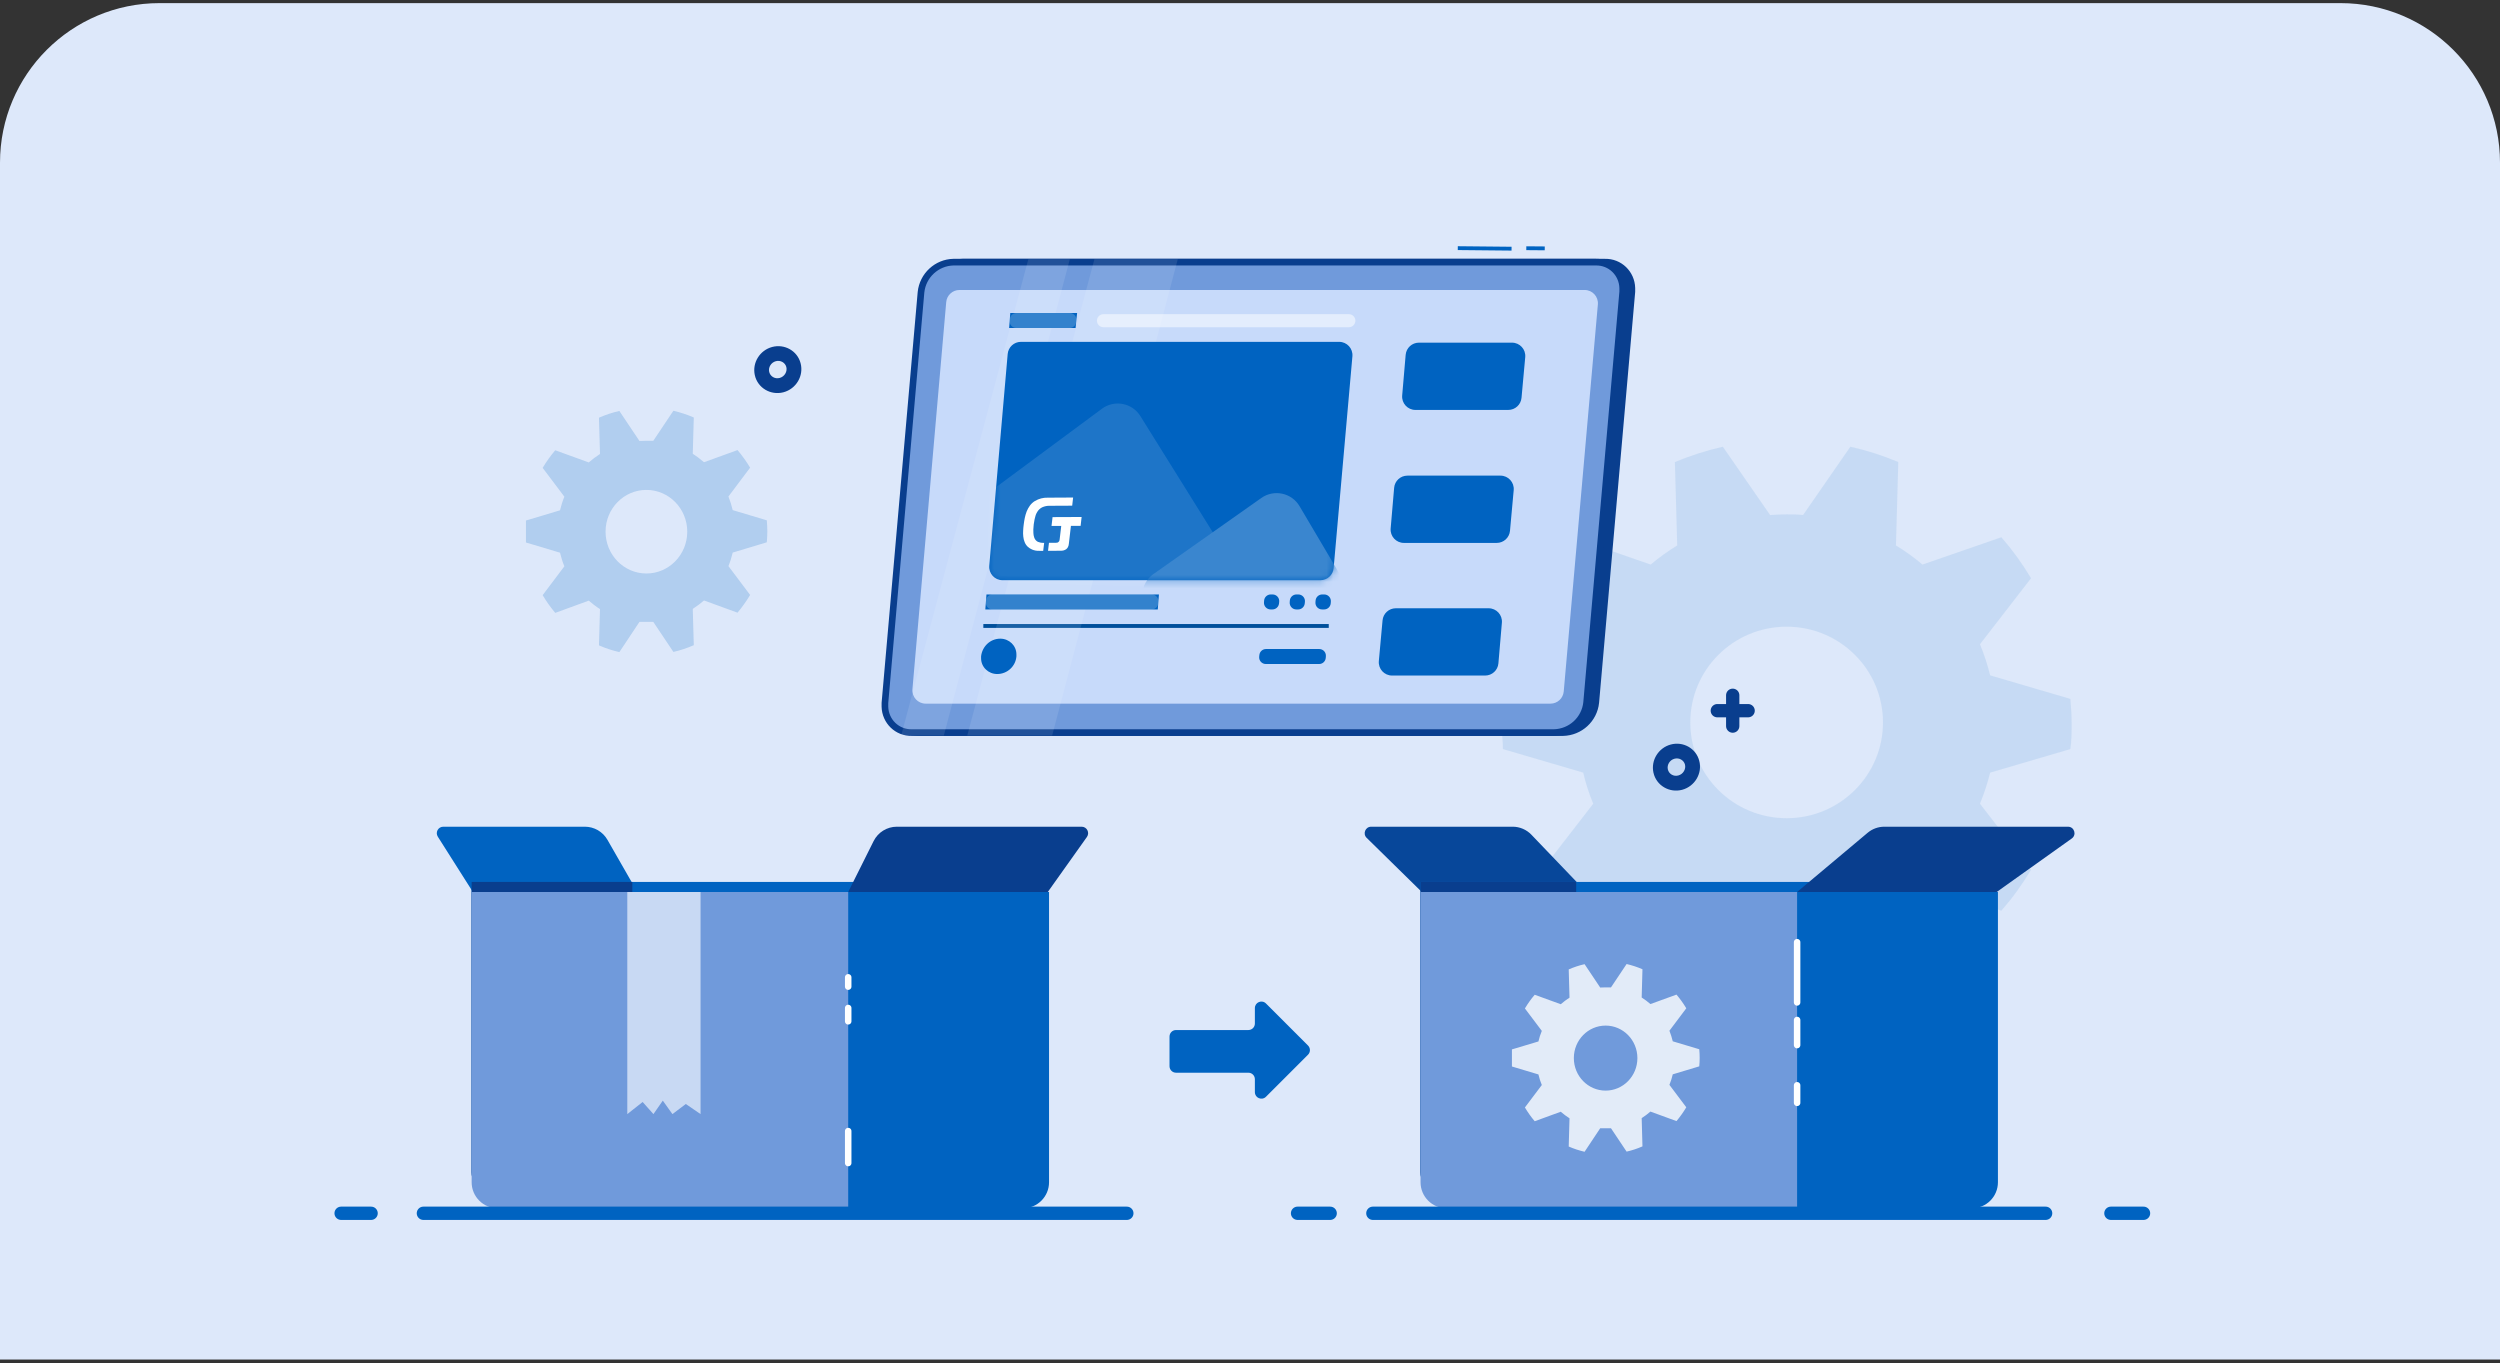 <?xml version="1.0" encoding="UTF-8"?>
<svg xmlns="http://www.w3.org/2000/svg" width="376" height="205" viewBox="0 0 376 205" fill="none">
  <rect x="0" y="0" width="376" height="205" fill="#333333" stroke="none"/>
  <path d="M0 24.469C0 11.214 10.745 0.469 24 0.469H352C365.255 0.469 376 11.214 376 24.469V204.469H0V24.469Z" fill="#DDE8FA"></path>
  <path d="M196.726 158.629L190.402 164.952C189.786 165.568 188.733 165.132 188.733 164.261V162.313C188.733 161.773 188.296 161.336 187.756 161.336H176.874C176.334 161.336 175.896 160.898 175.896 160.358V155.895C175.896 155.355 176.334 154.917 176.874 154.917H187.756C188.296 154.917 188.733 154.479 188.733 153.94V151.614C188.733 150.743 189.786 150.307 190.402 150.923L196.726 157.246C197.108 157.628 197.108 158.247 196.726 158.629Z" fill="#0063C1"></path>
  <g opacity="0.2">
    <path opacity="0.5" d="M268.711 77.359C269.543 77.359 270.346 77.359 271.179 77.461L278.291 67.183C280.759 67.735 283.183 68.504 285.505 69.491L285.155 82.033C286.557 82.89 287.886 83.848 289.142 84.908L301.001 80.799C302.68 82.716 304.17 84.777 305.47 86.969L297.788 96.898C298.416 98.408 298.927 99.975 299.321 101.572L311.384 105.114C311.501 106.377 311.574 107.626 311.574 108.874C311.574 110.122 311.574 111.4 311.384 112.663L299.321 116.205C298.927 117.802 298.416 119.355 297.788 120.879L305.47 130.808C304.17 133 302.68 135.061 301.001 136.977L289.142 132.869C287.886 133.929 286.542 134.887 285.155 135.744L285.505 148.271C283.169 149.258 280.759 150.042 278.291 150.594L271.179 140.316C270.346 140.316 269.543 140.418 268.711 140.418C267.878 140.418 267.06 140.418 266.228 140.316L259.115 150.594C256.647 150.028 254.223 149.258 251.901 148.271L252.251 135.744C250.849 134.887 249.52 133.915 248.264 132.869L236.406 136.977C234.741 135.061 233.237 132.986 231.937 130.808L239.619 120.879C238.991 119.369 238.48 117.802 238.114 116.205L226.037 112.663C226.037 111.414 225.847 110.151 225.847 108.874C225.847 107.597 225.847 106.363 226.037 105.114L238.114 101.572C238.494 99.975 238.991 98.422 239.619 96.898L231.937 86.969C233.237 84.791 234.741 82.716 236.406 80.799L248.264 84.908C249.52 83.848 250.849 82.89 252.251 82.033L251.901 69.491C254.238 68.519 256.647 67.749 259.115 67.183L266.228 77.461C267.06 77.403 267.863 77.359 268.711 77.359ZM254.223 108.656C254.223 116.611 260.707 123.056 268.711 123.056C276.714 123.056 283.198 116.611 283.198 108.656C283.198 100.701 276.714 94.256 268.711 94.256C260.707 94.256 254.223 100.701 254.223 108.656Z" fill="#0063C1"></path>
    <path d="M97.22 66.294L98.258 66.294L101.277 61.779C102.326 62.025 103.354 62.359 104.345 62.792L104.191 68.252C104.787 68.626 105.345 69.059 105.883 69.521L110.921 67.691C111.623 68.518 112.258 69.403 112.815 70.337L109.556 74.676C109.816 75.344 110.037 76.023 110.2 76.722L115.325 78.256C115.431 79.358 115.431 80.46 115.325 81.562L110.2 83.106C110.037 83.795 109.825 84.483 109.556 85.142L112.815 89.481C112.258 90.415 111.623 91.31 110.921 92.146L105.883 90.307C105.354 90.769 104.787 91.192 104.191 91.576L104.345 97.035C103.354 97.468 102.325 97.812 101.277 98.049L98.258 93.533L96.172 93.533L93.153 98.078C92.105 97.832 91.076 97.498 90.086 97.065L90.24 91.605C89.643 91.231 89.086 90.799 88.547 90.336L83.509 92.176C82.807 91.34 82.172 90.454 81.615 89.51L84.884 85.172C84.605 84.513 84.394 83.824 84.23 83.126L79.105 81.591L79.105 78.286L84.23 76.751C84.394 76.053 84.605 75.364 84.884 74.705L81.615 70.367C82.172 69.432 82.807 68.547 83.509 67.721L88.547 69.55C89.076 69.088 89.643 68.665 90.24 68.281L90.086 62.822C91.076 62.389 92.105 62.045 93.153 61.809L96.172 66.324C96.508 66.314 96.864 66.294 97.22 66.294ZM91.076 79.968C91.076 83.441 93.826 86.254 97.22 86.254C100.614 86.254 103.364 83.441 103.364 79.968C103.364 76.496 100.614 73.682 97.22 73.682C93.835 73.682 91.086 76.476 91.076 79.939C91.076 79.939 91.076 79.958 91.076 79.968Z" fill="#0063C1"></path>
  </g>
  <path d="M249.167 116.102L249.167 116.103C249.535 117.754 251.211 118.733 252.862 118.303L252.862 118.303L252.866 118.302C254.511 117.861 255.515 116.163 255.081 114.542C254.664 112.941 253.007 112.031 251.413 112.458C249.823 112.884 248.812 114.499 249.167 116.102ZM251.716 113.629C252.682 113.37 253.653 113.928 253.902 114.854C254.15 115.815 253.551 116.846 252.547 117.115C251.552 117.382 250.572 116.787 250.355 115.827C250.14 114.873 250.743 113.889 251.716 113.629Z" fill="#093E8E" stroke="#093E8E"></path>
  <path d="M114.011 56.313L114.011 56.314C114.378 57.965 116.054 58.944 117.706 58.514L117.706 58.514L117.709 58.513C119.355 58.072 120.358 56.374 119.925 54.753C119.507 53.152 117.851 52.242 116.257 52.669C114.667 53.095 113.656 54.71 114.011 56.313ZM116.56 53.84C117.525 53.581 118.497 54.139 118.746 55.065C118.994 56.026 118.395 57.057 117.391 57.326C116.395 57.593 115.416 56.998 115.199 56.038C114.983 55.084 115.587 54.1 116.56 53.84Z" fill="#093E8E" stroke="#093E8E"></path>
  <path d="M260.601 104.57L260.601 109.204M262.918 106.887H258.284" stroke="#093E8E" stroke-width="2" stroke-linecap="round"></path>
  <path d="M213.836 134.152L205.542 126.011C204.917 125.398 205.351 124.336 206.227 124.336H227.499C228.566 124.336 229.586 124.772 230.324 125.542L238.57 134.152H213.836Z" fill="#07479A"></path>
  <path d="M275.569 132.641H213.65V176.302C213.65 178.462 215.401 180.212 217.561 180.212H275.569V132.641Z" fill="#0063C1"></path>
  <path d="M237.059 132.641H213.65V176.302C213.65 178.462 215.401 180.212 217.561 180.212H237.059V132.641Z" fill="#093E8E"></path>
  <path d="M300.488 134.152H234.794V181.724H296.578C298.737 181.724 300.488 179.973 300.488 177.813V134.152Z" fill="#0063C1"></path>
  <path d="M270.284 134.152H213.65V177.813C213.65 179.973 215.401 181.724 217.561 181.724H270.284V134.152Z" fill="#709ADB"></path>
  <path d="M270.286 141.703V150.764M270.286 153.407V157.183M270.286 163.224V165.867" stroke="white" stroke-width="0.978" stroke-linecap="round"></path>
  <path d="M270.286 134.152L280.894 125.251C281.599 124.66 282.489 124.336 283.408 124.336H311.025C311.977 124.336 312.368 125.558 311.593 126.11L300.306 134.152H270.286Z" fill="#093E8E"></path>
  <path d="M71.12 134.152L65.847 125.837C65.434 125.186 65.901 124.336 66.672 124.336H87.962C89.364 124.336 90.659 125.086 91.356 126.302L95.854 134.152H71.12Z" fill="#0063C1"></path>
  <path d="M132.855 132.641H70.936V176.302C70.936 178.462 72.688 180.212 74.847 180.212H132.855V132.641Z" fill="#0063C1"></path>
  <path d="M95.1 132.641H70.936V176.302C70.936 178.462 72.688 180.212 74.847 180.212H95.1V132.641Z" fill="#093E8E"></path>
  <path d="M157.775 134.152H92.08V181.724H153.864C156.024 181.724 157.775 179.973 157.775 177.813V134.152Z" fill="#0063C1"></path>
  <path d="M127.57 134.152H70.936V177.813C70.936 179.973 72.688 181.724 74.847 181.724H127.57V134.152Z" fill="#709ADB"></path>
  <path opacity="0.7" d="M94.346 134.152V167.561L96.652 165.739L98.276 167.561L99.686 165.533L101.133 167.561L103.146 166.04L105.364 167.561V134.152H94.346Z" fill="#EEF4FE"></path>
  <path d="M127.57 174.926L127.57 170.112M127.57 153.606L127.57 151.6M127.57 148.391L127.57 146.987" stroke="white" stroke-width="0.978" stroke-linecap="round"></path>
  <path d="M127.57 134.152L131.392 126.499C132.055 125.174 133.409 124.336 134.891 124.336H162.676C163.47 124.336 163.933 125.233 163.472 125.88L157.59 134.152H127.57Z" fill="#093E8E"></path>
  <path d="M51.303 182.477L55.814 182.477M322.387 182.477L317.479 182.477M307.662 182.477L206.478 182.477M63.678 182.477L169.477 182.477M195.151 182.477L200.059 182.477" stroke="#0063C1" stroke-width="2" stroke-linecap="round"></path>
  <path opacity="0.8" d="M241.485 148.502L242.293 148.502L244.641 144.989C245.457 145.18 246.257 145.441 247.027 145.777L246.908 150.024C247.371 150.315 247.805 150.652 248.224 151.012L252.143 149.588C252.689 150.231 253.183 150.92 253.617 151.647L251.081 155.021C251.283 155.542 251.455 156.07 251.583 156.613L255.569 157.807C255.651 158.664 255.651 159.521 255.569 160.378L251.583 161.58C251.455 162.115 251.291 162.651 251.081 163.164L253.617 166.538C253.183 167.265 252.689 167.962 252.143 168.612L248.224 167.181C247.813 167.541 247.371 167.87 246.908 168.168L247.027 172.415C246.257 172.752 245.457 173.02 244.641 173.204L242.293 169.691L240.67 169.691L238.321 173.227C237.506 173.035 236.706 172.775 235.935 172.438L236.055 168.191C235.591 167.9 235.157 167.564 234.738 167.204L230.819 168.635C230.273 167.985 229.779 167.296 229.346 166.561L231.889 163.187C231.672 162.674 231.507 162.138 231.38 161.595L227.393 160.401L227.393 157.83L231.38 156.636C231.507 156.093 231.672 155.557 231.889 155.044L229.346 151.67C229.779 150.943 230.273 150.254 230.819 149.611L234.738 151.035C235.15 150.675 235.591 150.346 236.055 150.047L235.935 145.8C236.706 145.464 237.506 145.196 238.321 145.012L240.67 148.525C240.932 148.517 241.208 148.502 241.485 148.502ZM236.706 159.138C236.706 161.84 238.845 164.028 241.485 164.028C244.125 164.028 246.265 161.84 246.265 159.138C246.265 156.437 244.125 154.249 241.485 154.249C238.852 154.249 236.713 156.422 236.706 159.115C236.706 159.115 236.706 159.131 236.706 159.138Z" fill="white"></path>
  <path d="M235.024 105.828H137.04L142.471 43.613H240.512L235.024 105.828Z" fill="#0063C1"></path>
  <path d="M138.532 110.182V110.182L138.52 110.182C136.319 110.233 134.522 108.495 134.468 106.282V106.282V106.281V106.28V106.279V106.278V106.277V106.275V106.274V106.273V106.272V106.271V106.27V106.269V106.268V106.267V106.266V106.265V106.264V106.263V106.262V106.261V106.26V106.259V106.258V106.257V106.256V106.255V106.254V106.252V106.251V106.25V106.249V106.248V106.247V106.246V106.245V106.244V106.243V106.242V106.241V106.24V106.239V106.238V106.236V106.235V106.234V106.233V106.232V106.231V106.23V106.229V106.228V106.227V106.226V106.225V106.224V106.222V106.221V106.22V106.219V106.218V106.217V106.216V106.215V106.214V106.213V106.211V106.21V106.209V106.208V106.207V106.206V106.205V106.204V106.203V106.202V106.2V106.199V106.198V106.197V106.196V106.195V106.194V106.193V106.192V106.19V106.189V106.188V106.187V106.186V106.185V106.184V106.183V106.182V106.18V106.179V106.178V106.177V106.176V106.175V106.174V106.173V106.171V106.17V106.169V106.168V106.167V106.166V106.165V106.163V106.162V106.161V106.16V106.159V106.158V106.157V106.156V106.154V106.153V106.152V106.151V106.15V106.149V106.148V106.146V106.145V106.144V106.143V106.142V106.141V106.139V106.138V106.137V106.136V106.135V106.134V106.133V106.131V106.13V106.129V106.128V106.127V106.126V106.125V106.123V106.122V106.121V106.12V106.119V106.118V106.116V106.115V106.114V106.113V106.112V106.111V106.109V106.108V106.107V106.106V106.105V106.104V106.102V106.101V106.1V106.099V106.098V106.097V106.095V106.094V106.093V106.092V106.091V106.09V106.088V106.087V106.086V106.085V106.084V106.083V106.081V106.08V106.079V106.078V106.077V106.076V106.074V106.073V106.072V106.071V106.07V106.068V106.067V106.066V106.065V106.064V106.063V106.061V106.06V106.059V106.058V106.057V106.056V106.054V106.053V106.052V106.051V106.05V106.048V106.047V106.046V106.045V106.044V106.043V106.041V106.04V106.039V106.038V106.037V106.035V106.034V106.033V106.032V106.031V106.029V106.028V106.027V106.026V106.025V106.024V106.022V106.021V106.02V106.019V106.018V106.016V106.015V106.014V106.013V106.012V106.011V106.009V106.008V106.007V106.006V106.005V106.003V106.002V106.001V106V105.999V105.997V105.996V105.995V105.994V105.993V105.992V105.99V105.989V105.988V105.987V105.986V105.984V105.983V105.982V105.981V105.98V105.979V105.977V105.976V105.975V105.974V105.973V105.971V105.97V105.969V105.968V105.967V105.965V105.964V105.963V105.962V105.961V105.96V105.958V105.957V105.956V105.955V105.954V105.952V105.951V105.95V105.949V105.948V105.947V105.945V105.944V105.943V105.942V105.941V105.939V105.938V105.937V105.936V105.935V105.934V105.932V105.931V105.93V105.929V105.928V105.927V105.925V105.924V105.923V105.922V105.921V105.919V105.918V105.917V105.916V105.915V105.914V105.912V105.911V105.91V105.909V105.908V105.907V105.905V105.904V105.903V105.902V105.901V105.9V105.898V105.897V105.896V105.895V105.894V105.893V105.891V105.89V105.889V105.888V105.887V105.886V105.884V105.883V105.882V105.881V105.88V105.879V105.877V105.876V105.875V105.874V105.873V105.872V105.871V105.869V105.868V105.867V105.866V105.865V105.864V105.862V105.861V105.86V105.859V105.858V105.857V105.856V105.854V105.853V105.852V105.851V105.85V105.849V105.848V105.846V105.845V105.844V105.843V105.842V105.841V105.84V105.838V105.837V105.836V105.835V105.834V105.833V105.832V105.831V105.829V105.828V105.827V105.826V105.825V105.824V105.823V105.821V105.82V105.819V105.818V105.817V105.816V105.815V105.814V105.812V105.811V105.81V105.809V105.808V105.807V105.806V105.805V105.804V105.802V105.801V105.8V105.799V105.798V105.797V105.796V105.795V105.794V105.792V105.791V105.79V105.789V105.788V105.787V105.786V105.785V105.784V105.783V105.781V105.78V105.779V105.778V105.777V105.776V105.775V105.774V105.773V105.772V105.771V105.77V105.768V105.767V105.766V105.765V105.764V105.763V105.762V105.761V105.76V105.759V105.758V105.757V105.756V105.754V105.753V105.752V105.751V105.75V105.749V105.748V105.747V105.746V105.745V105.744V105.743V105.742V105.741V105.74V105.739V105.737V105.736V105.735V105.734V105.733V105.732V105.731V105.73L139.896 43.951C139.896 43.95 139.896 43.949 139.896 43.947C140.161 41.424 142.262 39.482 144.777 39.427H241.368V39.427L241.38 39.427C243.581 39.376 245.378 41.114 245.432 43.327V43.328V43.328V43.33V43.331V43.331V43.333V43.334V43.335V43.336V43.337V43.338V43.339V43.34V43.341V43.342V43.343V43.344V43.345V43.346V43.347V43.348V43.349V43.35V43.351V43.352V43.353V43.354V43.355V43.356V43.357V43.358V43.359V43.36V43.361V43.362V43.363V43.364V43.365V43.366V43.367V43.368V43.369V43.37V43.371V43.372V43.373V43.374V43.375V43.376V43.377V43.378V43.379V43.38V43.381V43.382V43.383V43.385V43.386V43.386V43.388V43.389V43.39V43.391V43.392V43.393V43.394V43.395V43.396V43.397V43.398V43.399V43.4V43.401V43.402V43.403V43.404V43.405V43.406V43.407V43.408V43.409V43.41V43.411V43.412V43.413V43.414V43.415V43.416V43.417V43.418V43.419V43.42V43.421V43.422V43.423V43.425V43.425V43.426V43.428V43.429V43.43V43.431V43.432V43.433V43.434V43.435V43.436V43.437V43.438V43.439V43.44V43.441V43.442V43.443V43.444V43.445V43.446V43.447V43.448V43.449V43.45V43.451V43.452V43.453V43.454V43.456V43.456V43.458V43.459V43.46V43.461V43.462V43.463V43.464V43.465V43.466V43.467V43.468V43.469V43.47V43.471V43.472V43.473V43.474V43.475V43.476V43.477V43.478V43.48V43.48V43.482V43.483V43.484V43.485V43.486V43.487V43.488V43.489V43.49V43.491V43.492V43.493V43.494V43.495V43.496V43.497V43.498V43.499V43.501V43.502V43.503V43.504V43.505V43.506V43.507V43.508V43.509V43.51V43.511V43.512V43.513V43.514V43.515V43.516V43.517V43.519V43.52V43.521V43.522V43.523V43.524V43.525V43.526V43.527V43.528V43.529V43.53V43.531V43.532V43.533V43.535V43.536V43.537V43.538V43.539V43.54V43.541V43.542V43.543V43.544V43.545V43.546V43.547V43.548V43.55V43.551V43.552V43.553V43.554V43.555V43.556V43.557V43.558V43.559V43.56V43.562V43.563V43.564V43.565V43.566V43.567V43.568V43.569V43.57V43.571V43.572V43.573V43.575V43.576V43.577V43.578V43.579V43.58V43.581V43.582V43.583V43.584V43.586V43.587V43.588V43.589V43.59V43.591V43.592V43.593V43.594V43.595V43.596V43.598V43.599V43.6V43.601V43.602V43.603V43.604V43.605V43.606V43.608V43.609V43.61V43.611V43.612V43.613V43.614V43.615V43.617V43.618V43.619V43.62V43.621V43.622V43.623V43.624V43.626V43.627V43.628V43.629V43.63V43.631V43.632V43.633V43.635V43.636V43.637V43.638V43.639V43.64V43.641V43.642V43.644V43.645V43.646V43.647V43.648V43.649V43.65V43.652V43.653V43.654V43.655V43.656V43.657V43.658V43.66V43.661V43.662V43.663V43.664V43.665V43.666V43.668V43.669V43.67V43.671V43.672V43.673V43.675V43.676V43.677V43.678V43.679V43.68V43.681V43.683V43.684V43.685V43.686V43.687V43.688V43.69V43.691V43.692V43.693V43.694V43.696V43.697V43.698V43.699V43.7V43.702V43.703V43.704V43.705V43.706V43.707V43.709V43.71V43.711V43.712V43.713V43.715V43.716V43.717V43.718V43.719V43.72V43.722V43.723V43.724V43.725V43.726V43.728V43.729V43.73V43.731V43.732V43.734V43.735V43.736V43.737V43.739V43.74V43.741V43.742V43.743V43.745V43.746V43.747V43.748V43.749V43.751V43.752V43.753V43.754V43.755V43.757V43.758V43.759V43.76V43.762V43.763V43.764V43.765V43.767V43.768V43.769V43.77V43.772V43.773V43.774V43.775V43.776V43.778V43.779V43.78V43.781V43.783V43.784V43.785V43.786V43.788V43.789V43.79V43.791V43.793V43.794V43.795V43.796V43.798V43.799V43.8V43.801V43.803V43.804V43.805V43.806V43.808V43.809V43.81V43.812V43.813V43.814V43.815V43.817V43.818V43.819V43.821V43.822V43.823V43.824V43.826V43.827V43.828V43.83V43.831V43.832V43.833V43.835V43.836V43.837V43.839V43.84V43.841V43.843V43.844V43.845V43.846V43.848V43.849V43.85V43.852V43.853V43.854V43.856V43.857V43.858V43.859V43.861V43.862V43.864V43.865V43.866V43.867V43.869V43.87V43.871V43.873V43.874V43.875V43.877V43.878L240.004 105.658C240.004 105.659 240.004 105.661 240.004 105.662C239.74 108.182 237.642 110.127 235.066 110.182H138.532Z" fill="#093E8E" stroke="#093E8E"></path>
  <path d="M137.156 110.182V110.182L137.144 110.182C134.943 110.233 133.146 108.495 133.092 106.282V106.282V106.281V106.28V106.279V106.278V106.277V106.275V106.274V106.273V106.272V106.271V106.27V106.269V106.268V106.267V106.266V106.265V106.264V106.263V106.262V106.261V106.26V106.259V106.258V106.257V106.256V106.255V106.254V106.252V106.251V106.25V106.249V106.248V106.247V106.246V106.245V106.244V106.243V106.242V106.241V106.24V106.239V106.238V106.236V106.235V106.234V106.233V106.232V106.231V106.23V106.229V106.228V106.227V106.226V106.225V106.224V106.222V106.221V106.22V106.219V106.218V106.217V106.216V106.215V106.214V106.213V106.211V106.21V106.209V106.208V106.207V106.206V106.205V106.204V106.203V106.202V106.2V106.199V106.198V106.197V106.196V106.195V106.194V106.193V106.192V106.19V106.189V106.188V106.187V106.186V106.185V106.184V106.183V106.182V106.18V106.179V106.178V106.177V106.176V106.175V106.174V106.173V106.171V106.17V106.169V106.168V106.167V106.166V106.165V106.163V106.162V106.161V106.16V106.159V106.158V106.157V106.156V106.154V106.153V106.152V106.151V106.15V106.149V106.148V106.146V106.145V106.144V106.143V106.142V106.141V106.139V106.138V106.137V106.136V106.135V106.134V106.133V106.131V106.13V106.129V106.128V106.127V106.126V106.125V106.123V106.122V106.121V106.12V106.119V106.118V106.116V106.115V106.114V106.113V106.112V106.111V106.109V106.108V106.107V106.106V106.105V106.104V106.102V106.101V106.1V106.099V106.098V106.097V106.095V106.094V106.093V106.092V106.091V106.09V106.088V106.087V106.086V106.085V106.084V106.083V106.081V106.08V106.079V106.078V106.077V106.076V106.074V106.073V106.072V106.071V106.07V106.068V106.067V106.066V106.065V106.064V106.063V106.061V106.06V106.059V106.058V106.057V106.056V106.054V106.053V106.052V106.051V106.05V106.048V106.047V106.046V106.045V106.044V106.043V106.041V106.04V106.039V106.038V106.037V106.035V106.034V106.033V106.032V106.031V106.029V106.028V106.027V106.026V106.025V106.024V106.022V106.021V106.02V106.019V106.018V106.016V106.015V106.014V106.013V106.012V106.011V106.009V106.008V106.007V106.006V106.005V106.003V106.002V106.001V106V105.999V105.997V105.996V105.995V105.994V105.993V105.992V105.99V105.989V105.988V105.987V105.986V105.984V105.983V105.982V105.981V105.98V105.979V105.977V105.976V105.975V105.974V105.973V105.971V105.97V105.969V105.968V105.967V105.965V105.964V105.963V105.962V105.961V105.96V105.958V105.957V105.956V105.955V105.954V105.952V105.951V105.95V105.949V105.948V105.947V105.945V105.944V105.943V105.942V105.941V105.939V105.938V105.937V105.936V105.935V105.934V105.932V105.931V105.93V105.929V105.928V105.927V105.925V105.924V105.923V105.922V105.921V105.919V105.918V105.917V105.916V105.915V105.914V105.912V105.911V105.91V105.909V105.908V105.907V105.905V105.904V105.903V105.902V105.901V105.9V105.898V105.897V105.896V105.895V105.894V105.893V105.891V105.89V105.889V105.888V105.887V105.886V105.884V105.883V105.882V105.881V105.88V105.879V105.877V105.876V105.875V105.874V105.873V105.872V105.871V105.869V105.868V105.867V105.866V105.865V105.864V105.862V105.861V105.86V105.859V105.858V105.857V105.856V105.854V105.853V105.852V105.851V105.85V105.849V105.848V105.846V105.845V105.844V105.843V105.842V105.841V105.84V105.838V105.837V105.836V105.835V105.834V105.833V105.832V105.831V105.829V105.828V105.827V105.826V105.825V105.824V105.823V105.821V105.82V105.819V105.818V105.817V105.816V105.815V105.814V105.812V105.811V105.81V105.809V105.808V105.807V105.806V105.805V105.804V105.802V105.801V105.8V105.799V105.798V105.797V105.796V105.795V105.794V105.792V105.791V105.79V105.789V105.788V105.787V105.786V105.785V105.784V105.783V105.781V105.78V105.779V105.778V105.777V105.776V105.775V105.774V105.773V105.772V105.771V105.77V105.768V105.767V105.766V105.765V105.764V105.763V105.762V105.761V105.76V105.759V105.758V105.757V105.756V105.754V105.753V105.752V105.751V105.75V105.749V105.748V105.747V105.746V105.745V105.744V105.743V105.742V105.741V105.74V105.739V105.737V105.736V105.735V105.734V105.733V105.732V105.731V105.73L138.52 43.951C138.52 43.95 138.52 43.949 138.52 43.947C138.785 41.424 140.886 39.482 143.401 39.427H239.992V39.427L240.004 39.427C242.205 39.376 244.002 41.114 244.056 43.327V43.328V43.328V43.33V43.331V43.331V43.333V43.334V43.335V43.336V43.337V43.338V43.339V43.34V43.341V43.342V43.343V43.344V43.345V43.346V43.347V43.348V43.349V43.35V43.351V43.352V43.353V43.354V43.355V43.356V43.357V43.358V43.359V43.36V43.361V43.362V43.363V43.364V43.365V43.366V43.367V43.368V43.369V43.37V43.371V43.372V43.373V43.374V43.375V43.376V43.377V43.378V43.379V43.38V43.381V43.382V43.383V43.385V43.386V43.386V43.388V43.389V43.39V43.391V43.392V43.393V43.394V43.395V43.396V43.397V43.398V43.399V43.4V43.401V43.402V43.403V43.404V43.405V43.406V43.407V43.408V43.409V43.41V43.411V43.412V43.413V43.414V43.415V43.416V43.417V43.418V43.419V43.42V43.421V43.422V43.423V43.425V43.425V43.426V43.428V43.429V43.43V43.431V43.432V43.433V43.434V43.435V43.436V43.437V43.438V43.439V43.44V43.441V43.442V43.443V43.444V43.445V43.446V43.447V43.448V43.449V43.45V43.451V43.452V43.453V43.454V43.456V43.456V43.458V43.459V43.46V43.461V43.462V43.463V43.464V43.465V43.466V43.467V43.468V43.469V43.47V43.471V43.472V43.473V43.474V43.475V43.476V43.477V43.478V43.48V43.48V43.482V43.483V43.484V43.485V43.486V43.487V43.488V43.489V43.49V43.491V43.492V43.493V43.494V43.495V43.496V43.497V43.498V43.499V43.501V43.502V43.503V43.504V43.505V43.506V43.507V43.508V43.509V43.51V43.511V43.512V43.513V43.514V43.515V43.516V43.517V43.519V43.52V43.521V43.522V43.523V43.524V43.525V43.526V43.527V43.528V43.529V43.53V43.531V43.532V43.533V43.535V43.536V43.537V43.538V43.539V43.54V43.541V43.542V43.543V43.544V43.545V43.546V43.547V43.548V43.55V43.551V43.552V43.553V43.554V43.555V43.556V43.557V43.558V43.559V43.56V43.562V43.563V43.564V43.565V43.566V43.567V43.568V43.569V43.57V43.571V43.572V43.573V43.575V43.576V43.577V43.578V43.579V43.58V43.581V43.582V43.583V43.584V43.586V43.587V43.588V43.589V43.59V43.591V43.592V43.593V43.594V43.595V43.596V43.598V43.599V43.6V43.601V43.602V43.603V43.604V43.605V43.606V43.608V43.609V43.61V43.611V43.612V43.613V43.614V43.615V43.617V43.618V43.619V43.62V43.621V43.622V43.623V43.624V43.626V43.627V43.628V43.629V43.63V43.631V43.632V43.633V43.635V43.636V43.637V43.638V43.639V43.64V43.641V43.642V43.644V43.645V43.646V43.647V43.648V43.649V43.65V43.652V43.653V43.654V43.655V43.656V43.657V43.658V43.66V43.661V43.662V43.663V43.664V43.665V43.666V43.668V43.669V43.67V43.671V43.672V43.673V43.675V43.676V43.677V43.678V43.679V43.68V43.681V43.683V43.684V43.685V43.686V43.687V43.688V43.69V43.691V43.692V43.693V43.694V43.696V43.697V43.698V43.699V43.7V43.702V43.703V43.704V43.705V43.706V43.707V43.709V43.71V43.711V43.712V43.713V43.715V43.716V43.717V43.718V43.719V43.72V43.722V43.723V43.724V43.725V43.726V43.728V43.729V43.73V43.731V43.732V43.734V43.735V43.736V43.737V43.739V43.74V43.741V43.742V43.743V43.745V43.746V43.747V43.748V43.749V43.751V43.752V43.753V43.754V43.755V43.757V43.758V43.759V43.76V43.762V43.763V43.764V43.765V43.767V43.768V43.769V43.77V43.772V43.773V43.774V43.775V43.776V43.778V43.779V43.78V43.781V43.783V43.784V43.785V43.786V43.788V43.789V43.79V43.791V43.793V43.794V43.795V43.796V43.798V43.799V43.8V43.801V43.803V43.804V43.805V43.806V43.808V43.809V43.81V43.812V43.813V43.814V43.815V43.817V43.818V43.819V43.821V43.822V43.823V43.824V43.826V43.827V43.828V43.83V43.831V43.832V43.833V43.835V43.836V43.837V43.839V43.84V43.841V43.843V43.844V43.845V43.846V43.848V43.849V43.85V43.852V43.853V43.854V43.856V43.857V43.858V43.859V43.861V43.862V43.864V43.865V43.866V43.867V43.869V43.87V43.871V43.873V43.874V43.875V43.877V43.878L238.628 105.658C238.628 105.659 238.628 105.661 238.628 105.662C238.364 108.182 236.266 110.127 233.69 110.182H137.156Z" fill="#709ADB" stroke="#093E8E"></path>
  <path d="M235.185 104.004C235.093 105.036 234.229 105.828 233.192 105.828H139.222C138.049 105.828 137.128 104.823 137.23 103.654L142.311 45.439C142.402 44.406 143.267 43.613 144.304 43.613H238.328C239.502 43.613 240.423 44.62 240.32 45.789L235.185 104.004Z" fill="#C7DAFA"></path>
  <path d="M228.836 59.836C228.742 60.865 227.878 61.654 226.844 61.654H212.881C211.709 61.654 210.788 60.651 210.888 59.483L211.412 53.364C211.501 52.33 212.366 51.535 213.405 51.535H227.403C228.579 51.535 229.502 52.546 229.395 53.717L228.836 59.836Z" fill="#0063C1"></path>
  <path d="M227.102 79.836C227.008 80.865 226.145 81.654 225.111 81.654H211.147C209.975 81.654 209.055 80.651 209.155 79.483L209.679 73.365C209.767 72.33 210.633 71.535 211.671 71.535H225.67C226.846 71.535 227.768 72.546 227.661 73.717L227.102 79.836Z" fill="#0063C1"></path>
  <path d="M225.36 99.774C225.271 100.808 224.405 101.603 223.367 101.603H209.369C208.192 101.603 207.27 100.593 207.377 99.421L207.936 93.302C208.03 92.273 208.894 91.484 209.928 91.484H223.891C225.063 91.484 225.984 92.487 225.884 93.655L225.36 99.774Z" fill="#0063C1"></path>
  <path d="M147.901 93.856V94.434H199.84V93.856H147.901Z" fill="#0063C1"></path>
  <path opacity="0.2" d="M199.84 93.856H147.901V94.434H199.84V93.856Z" fill="black"></path>
  <path opacity="0.1" d="M154.661 38.984L135.538 110.624H141.951L160.901 38.984H154.661Z" fill="white"></path>
  <path opacity="0.1" d="M164.599 38.984L145.476 110.624H158.243L177.135 38.984H164.599Z" fill="white"></path>
  <path d="M200.579 85.439C200.488 86.471 199.623 87.263 198.587 87.263H150.776C149.603 87.263 148.682 86.258 148.784 85.089L151.556 53.241C151.645 52.207 152.511 51.414 153.548 51.414H201.41C202.584 51.414 203.506 52.421 203.402 53.591L200.579 85.439Z" fill="#0063C1"></path>
  <mask id="mask0_6460_15661" style="mask-type:alpha" maskUnits="userSpaceOnUse" x="148" y="51" width="56" height="37">
    <path d="M200.582 85.439C200.49 86.471 199.626 87.263 198.59 87.263H150.779C149.606 87.263 148.685 86.258 148.787 85.089L151.558 53.241C151.648 52.207 152.514 51.414 153.551 51.414H201.413C202.587 51.414 203.509 52.421 203.405 53.591L200.582 85.439Z" fill="#0063C1"></path>
  </mask>
  <g mask="url(#mask0_6460_15661)">
    <path d="M165.732 61.475L149.776 73.293C148.815 74.005 148.223 75.11 148.162 76.305L147.801 83.423C147.688 85.658 149.43 87.552 151.667 87.624L180.364 88.55C183.561 88.653 185.58 85.15 183.888 82.436L171.507 62.574C170.271 60.592 167.608 60.086 165.732 61.475Z" fill="white" fill-opacity="0.12"></path>
    <path d="M189.703 74.896L173.476 86.338C172.499 87.027 171.881 88.118 171.792 89.311L171.265 96.419C171.1 98.651 172.797 100.584 175.032 100.709L203.7 102.305C206.892 102.483 208.993 99.028 207.365 96.275L195.451 76.129C194.263 74.119 191.612 73.55 189.703 74.896Z" fill="#3A86CF"></path>
  </g>
  <path fill-rule="evenodd" clip-rule="evenodd" d="M157.765 81.641C157.718 82.04 157.671 82.439 157.624 82.84C158.281 82.838 158.94 82.835 159.602 82.833C159.73 82.83 159.861 82.805 159.988 82.776C160.127 82.733 160.256 82.673 160.375 82.586C160.468 82.505 160.552 82.407 160.612 82.297C160.692 82.141 160.745 81.964 160.754 81.794C160.857 80.896 160.962 79.994 161.067 79.09C161.553 79.088 162.039 79.087 162.525 79.088C162.575 78.642 162.625 78.198 162.676 77.755C161.219 77.758 159.762 77.765 158.305 77.774C158.252 78.221 158.2 78.664 158.149 79.104C158.635 79.104 159.122 79.104 159.611 79.101C159.533 79.766 159.455 80.431 159.375 81.095C159.369 81.163 159.355 81.235 159.337 81.303C159.314 81.38 159.269 81.449 159.206 81.502C159.151 81.558 159.083 81.597 159.013 81.615C158.948 81.627 158.877 81.635 158.811 81.634C158.461 81.638 158.112 81.641 157.765 81.641ZM156.896 82.848C156.946 82.447 156.994 82.047 157.041 81.649C157.002 81.645 156.964 81.644 156.926 81.646C156.63 81.653 156.349 81.597 156.092 81.49C155.828 81.348 155.631 81.117 155.54 80.823C155.472 80.617 155.43 80.405 155.423 80.182C155.41 80.022 155.409 79.835 155.412 79.625C155.425 79.365 155.443 79.119 155.473 78.863C155.5 78.612 155.545 78.368 155.598 78.12C155.644 77.903 155.696 77.718 155.741 77.568C155.779 77.441 155.825 77.314 155.89 77.189C155.925 77.112 155.969 77.029 156.027 76.95C156.207 76.668 156.46 76.436 156.753 76.295C157.102 76.143 157.473 76.061 157.836 76.072C158.975 76.065 160.116 76.059 161.258 76.054C161.301 75.647 161.348 75.239 161.397 74.828C160.123 74.834 158.848 74.841 157.574 74.85C156.923 74.827 156.256 74.996 155.657 75.35C155.361 75.522 155.104 75.759 154.894 76.047C154.696 76.321 154.535 76.615 154.41 76.925C154.289 77.248 154.192 77.575 154.125 77.909C154.054 78.243 154.005 78.576 153.965 78.904C153.931 79.187 153.894 79.483 153.883 79.787C153.863 80.087 153.866 80.391 153.899 80.679C153.927 80.972 153.995 81.258 154.102 81.52C154.204 81.792 154.367 82.033 154.571 82.227C154.762 82.404 154.985 82.544 155.229 82.652C155.559 82.79 155.916 82.86 156.291 82.845C156.494 82.846 156.696 82.847 156.896 82.848Z" fill="white"></path>
  <path d="M149.981 101.374C148.652 101.374 147.555 100.333 147.555 99.004C147.555 98.888 147.555 98.772 147.555 98.714C147.728 97.211 148.941 96.055 150.443 96.055C151.772 96.055 152.87 97.096 152.87 98.425C152.87 98.541 152.87 98.657 152.87 98.714C152.754 100.218 151.483 101.374 149.981 101.374Z" fill="#0063C1"></path>
  <path d="M174.132 91.661H148.191L148.365 89.406H174.305L174.132 91.661Z" fill="#0063C1"></path>
  <path opacity="0.2" d="M174.203 90.738C174.163 91.259 173.728 91.661 173.206 91.661H149.271C148.689 91.661 148.23 91.165 148.274 90.585L148.294 90.33C148.334 89.809 148.768 89.406 149.291 89.406H173.225C173.808 89.406 174.267 89.902 174.222 90.483L174.203 90.738Z" fill="white"></path>
  <path d="M199.393 98.945C199.353 99.466 198.919 99.868 198.396 99.868H190.377C189.785 99.868 189.322 99.356 189.382 98.766L189.409 98.511C189.461 98.001 189.891 97.613 190.403 97.613H198.416C198.998 97.613 199.457 98.109 199.413 98.69L199.393 98.945Z" fill="#0063C1"></path>
  <path d="M200.142 90.738C200.102 91.259 199.667 91.661 199.145 91.661H198.84C198.257 91.661 197.798 91.165 197.843 90.585L197.862 90.33C197.902 89.809 198.337 89.406 198.859 89.406H199.164C199.747 89.406 200.206 89.902 200.161 90.483L200.142 90.738Z" fill="#0063C1"></path>
  <path d="M196.234 90.763C196.182 91.273 195.752 91.661 195.239 91.661H194.968C194.386 91.661 193.927 91.165 193.971 90.585L193.991 90.33C194.031 89.809 194.466 89.406 194.988 89.406H195.265C195.858 89.406 196.32 89.919 196.26 90.508L196.234 90.763Z" fill="#0063C1"></path>
  <path d="M192.365 90.763C192.312 91.273 191.883 91.661 191.37 91.661H191.099C190.517 91.661 190.058 91.165 190.102 90.585L190.122 90.33C190.162 89.809 190.596 89.406 191.119 89.406H191.396C191.989 89.406 192.451 89.919 192.391 90.508L192.365 90.763Z" fill="#0063C1"></path>
  <path opacity="0.5" d="M203.847 48.319C203.802 48.827 203.377 49.216 202.868 49.216H165.96C165.383 49.216 164.93 48.721 164.981 48.147C165.026 47.639 165.451 47.25 165.96 47.25H202.868C203.445 47.25 203.898 47.745 203.847 48.319Z" fill="white"></path>
  <path d="M161.767 49.333H151.772L151.946 47.078H161.998L161.767 49.333Z" fill="#0063C1"></path>
  <path opacity="0.2" d="M161.859 48.435C161.807 48.945 161.377 49.333 160.864 49.333H152.852C152.27 49.333 151.811 48.837 151.855 48.257L151.875 48.002C151.915 47.48 152.349 47.078 152.872 47.078H160.891C161.483 47.078 161.946 47.591 161.885 48.18L161.859 48.435Z" fill="white"></path>
  <path d="M229.559 37.043L229.554 37.621L232.327 37.644L232.332 37.066L229.559 37.043Z" fill="#0063C1"></path>
  <path d="M219.254 37.031L219.248 37.609L227.336 37.69L227.341 37.112L219.254 37.031Z" fill="#0063C1"></path>
</svg>
